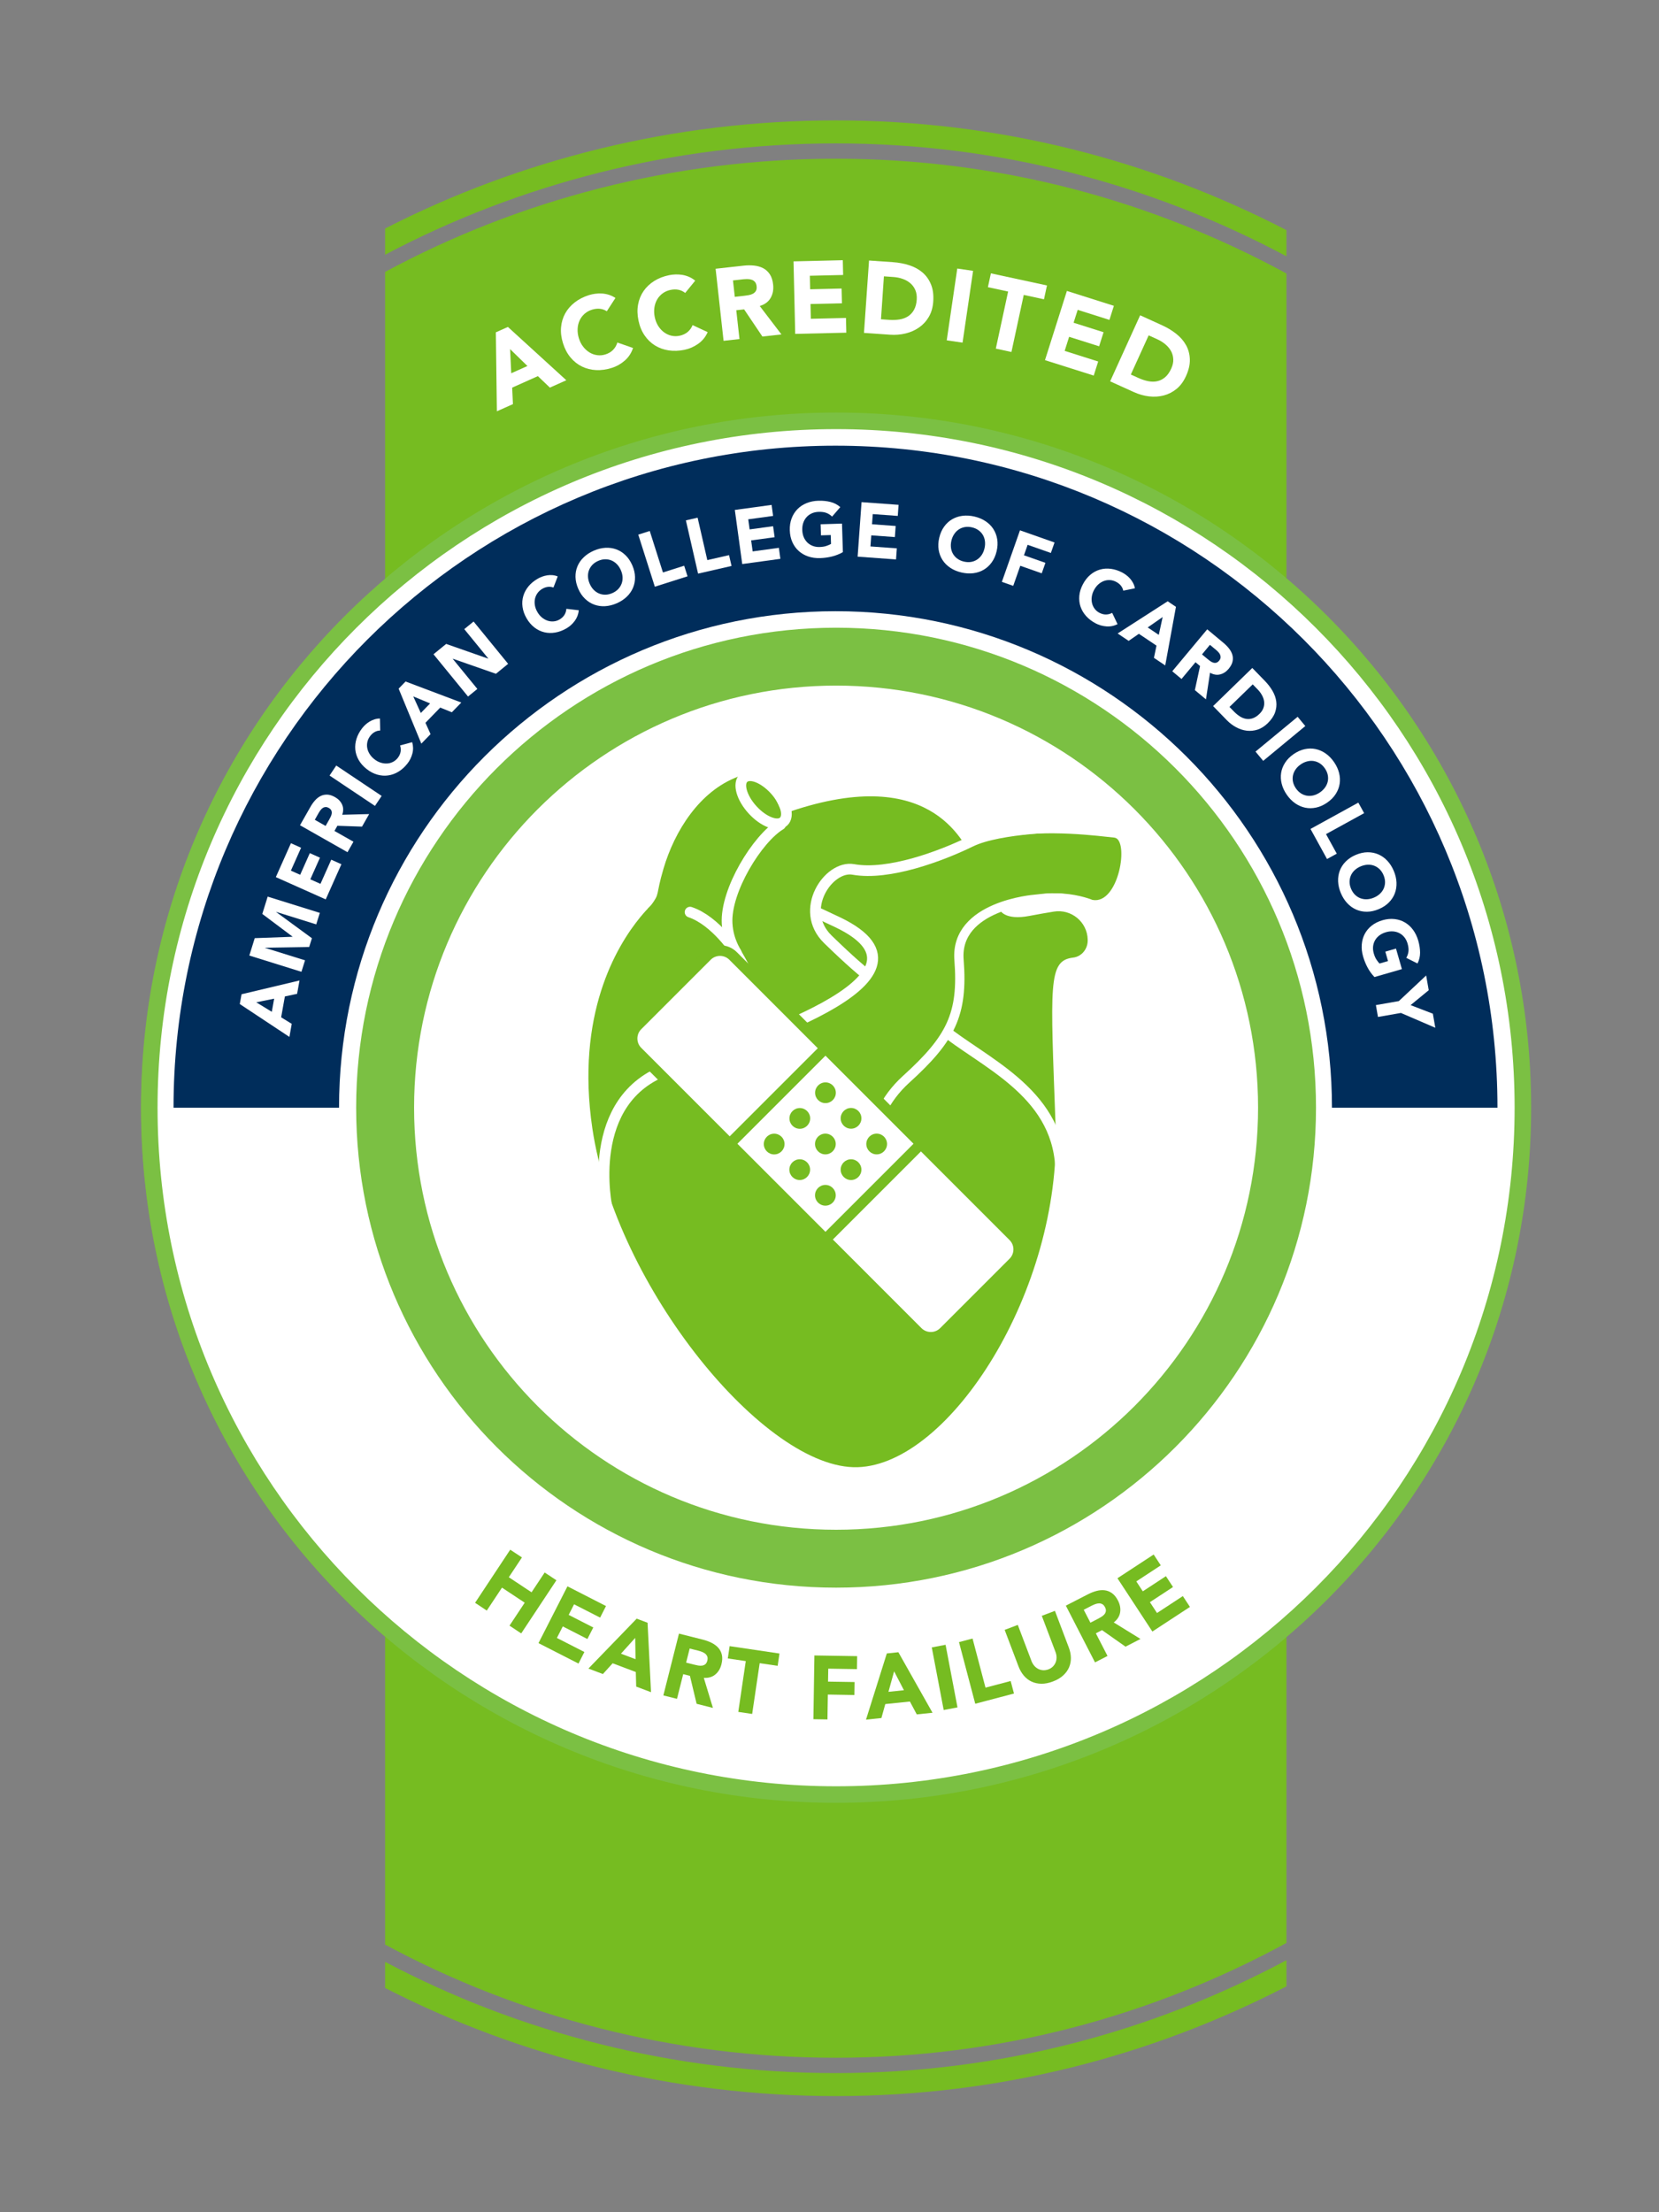 <?xml version="1.0" encoding="utf-8"?>
<!-- Generator: Adobe Illustrator 24.1.2, SVG Export Plug-In . SVG Version: 6.00 Build 0)  -->
<svg version="1.1" id="Layer_1" xmlns="http://www.w3.org/2000/svg" xmlns:xlink="http://www.w3.org/1999/xlink" x="0px" y="0px"
	 viewBox="0 0 600 800" style="enable-background:new 0 0 600 800;" xml:space="preserve">
<rect x="0" y="0" width="600" height="800" fill="#808080" stroke="none"/>
<style type="text/css">
	.st0{fill:#76BC21;}
	.st1{fill:#FFFFFF;}
	.st2{fill:#002D5B;}
	.st3{fill:#7BC043;}
	.st4{fill:none;}
	.st5{fill:none;stroke:#FFFFFF;stroke-width:3.092;stroke-linejoin:round;stroke-miterlimit:10;}
	.st6{fill:none;stroke:#FFFFFF;stroke-width:3.865;stroke-miterlimit:10;}
	.st7{fill:none;stroke:#FFFFFF;stroke-width:3.356;stroke-linecap:round;stroke-miterlimit:10;}
	.st8{fill:none;stroke:#FFFFFF;stroke-width:3.865;stroke-linecap:round;stroke-miterlimit:10;}
	.st9{fill:none;stroke:#FFFFFF;stroke-width:3.976;stroke-linejoin:round;stroke-miterlimit:10;}
	.st10{fill:#FFFFFF;stroke:#76BC21;stroke-width:3.865;stroke-linejoin:round;stroke-miterlimit:10;}
	.st11{fill:#FFFFFF;stroke:#76BC21;stroke-width:5.045;stroke-linejoin:round;stroke-miterlimit:10;}
</style>
<g>
	<path class="st0" d="M302.28,749.69c-58.64,0-114.45-14.59-163-40.23v9.44c48.74,24.95,104.48,39.1,163,39.1
		c58.96,0,113.97-14.37,162.98-39.67v-9.46C416.45,734.89,361.35,749.69,302.28,749.69 M302.28,51.86
		c59.07,0,114.17,14.8,162.98,40.82v-9.46c-49.01-25.31-104.02-39.68-162.98-39.68c-58.53,0-114.26,14.16-163,39.1v9.48
		C187.83,66.45,243.65,51.86,302.28,51.86 M454.8,400.75c0,42.16-17.07,80.27-44.66,107.88c-27.64,27.6-65.75,44.66-107.85,44.66
		c-42.12,0-80.25-17.06-107.87-44.66c-27.6-27.61-44.68-65.72-44.68-107.88c0-42.09,17.08-80.24,44.68-107.84
		c27.61-27.6,65.75-44.66,107.87-44.66c42.11,0,80.22,17.07,107.85,44.66C437.73,320.51,454.8,358.66,454.8,400.75 M475.74,400.75
		c0-47.89-19.41-91.25-50.79-122.65c-31.42-31.37-74.77-50.79-122.66-50.79c-47.92,0-91.28,19.42-122.68,50.79
		c-31.39,31.4-50.79,74.76-50.79,122.65c0,47.93,19.4,91.28,50.79,122.7c31.4,31.39,74.76,50.78,122.68,50.78
		c47.89,0,91.24-19.39,122.66-50.78C456.33,492.03,475.74,448.68,475.74,400.75 M547.52,400.77c0,135.44-109.8,245.22-245.24,245.22
		C166.83,646,57.03,536.22,57.03,400.77c0-135.44,109.79-245.24,245.25-245.24C437.71,155.53,547.52,265.33,547.52,400.77
		 M553.5,400.77c0-76.54-34.27-145-88.24-191.08V98.9C416.61,72.44,361.44,57.4,302.28,57.4c-58.73,0-114.61,14.84-163,40.93v111.36
		c-53.97,46.08-88.23,114.55-88.23,191.08c0,76.52,34.26,145.01,88.23,191.08v111.36c48.39,26.1,104.28,40.93,163,40.93
		c59.16,0,114.33-15.05,162.98-41.52V591.85C519.23,545.78,553.5,477.3,553.5,400.77"/>
	<g>
		<g>
			<path class="st1" d="M179.33,120.18l4.36-1.95l21.13,19.28l-5.95,2.66l-4.34-4.15l-9.3,4.16l0.28,5.96l-5.81,2.6L179.33,120.18z
				 M184.48,126.24l0.42,8.74l5.85-2.62L184.48,126.24z"/>
			<path class="st1" d="M219.46,112.56c-0.75-0.49-1.58-0.79-2.48-0.89c-0.9-0.1-1.87,0.01-2.91,0.33
				c-1.04,0.33-1.94,0.83-2.69,1.51c-0.76,0.68-1.35,1.48-1.77,2.4s-0.66,1.94-0.71,3.04c-0.05,1.11,0.1,2.24,0.46,3.39
				c0.37,1.18,0.89,2.2,1.57,3.06c0.67,0.86,1.44,1.55,2.3,2.07c0.86,0.52,1.79,0.84,2.77,0.97c0.99,0.13,1.98,0.04,2.96-0.27
				c1.13-0.36,2.06-0.91,2.78-1.65c0.72-0.75,1.23-1.63,1.53-2.66l5.67,1.98c-0.59,1.82-1.59,3.34-2.99,4.56
				c-1.4,1.22-2.96,2.1-4.68,2.64c-1.96,0.62-3.86,0.88-5.7,0.79c-1.84-0.09-3.55-0.52-5.11-1.29c-1.56-0.76-2.94-1.85-4.12-3.27
				c-1.18-1.41-2.09-3.12-2.72-5.13s-0.87-3.92-0.71-5.76c0.16-1.84,0.66-3.51,1.5-5.04c0.84-1.52,1.99-2.85,3.45-3.98
				c1.45-1.13,3.16-2.01,5.11-2.63c0.71-0.22,1.46-0.39,2.27-0.5c0.81-0.11,1.63-0.14,2.46-0.09c0.83,0.05,1.66,0.2,2.49,0.46
				c0.83,0.26,1.63,0.64,2.39,1.15L219.46,112.56z"/>
			<path class="st1" d="M247.81,105.94c-0.7-0.56-1.49-0.94-2.38-1.14c-0.89-0.19-1.86-0.18-2.92,0.04
				c-1.06,0.22-2.01,0.63-2.83,1.23c-0.83,0.6-1.49,1.34-2,2.21c-0.51,0.88-0.85,1.86-1.01,2.95c-0.16,1.09-0.12,2.23,0.12,3.42
				c0.25,1.21,0.67,2.28,1.25,3.2c0.58,0.93,1.28,1.69,2.08,2.29c0.81,0.6,1.69,1.02,2.66,1.25s1.96,0.24,2.98,0.03
				c1.16-0.24,2.14-0.7,2.94-1.36c0.79-0.67,1.39-1.5,1.79-2.49l5.45,2.54c-0.77,1.75-1.92,3.16-3.44,4.23
				c-1.52,1.07-3.16,1.79-4.93,2.16c-2.01,0.41-3.93,0.48-5.75,0.21c-1.83-0.28-3.48-0.88-4.95-1.79c-1.48-0.92-2.73-2.14-3.77-3.66
				c-1.04-1.53-1.77-3.32-2.19-5.38c-0.43-2.05-0.47-3.99-0.13-5.8c0.34-1.81,1.01-3.43,2-4.86c0.99-1.43,2.27-2.63,3.83-3.61
				c1.56-0.98,3.35-1.68,5.36-2.09c0.73-0.15,1.49-0.24,2.31-0.27c0.81-0.03,1.63,0.02,2.45,0.15s1.64,0.37,2.44,0.71
				c0.8,0.34,1.55,0.8,2.26,1.39L247.81,105.94z"/>
			<path class="st1" d="M258.81,97.19l10.09-1.12c1.33-0.15,2.6-0.16,3.82-0.03c1.22,0.13,2.31,0.44,3.28,0.94
				c0.96,0.5,1.76,1.23,2.4,2.19s1.05,2.2,1.21,3.73c0.2,1.84-0.1,3.46-0.91,4.85c-0.81,1.4-2.13,2.37-3.93,2.91l7.85,10.28
				l-6.89,0.76l-6.61-9.82l-2.84,0.31l1.16,10.42l-5.75,0.64L258.81,97.19z M265.75,107.35l3.39-0.38c0.51-0.06,1.06-0.14,1.63-0.24
				c0.58-0.1,1.08-0.27,1.53-0.51c0.45-0.24,0.8-0.57,1.06-0.99c0.26-0.43,0.36-1,0.28-1.71c-0.08-0.66-0.27-1.18-0.58-1.54
				c-0.31-0.36-0.69-0.63-1.13-0.79c-0.44-0.16-0.94-0.25-1.48-0.26c-0.55-0.01-1.08,0.01-1.6,0.06l-3.76,0.42L265.75,107.35z"/>
			<path class="st1" d="M286.99,94.52l17.82-0.42l0.12,5.34l-12.04,0.28l0.11,4.89l11.37-0.27l0.13,5.34l-11.37,0.26l0.12,5.34
				l12.71-0.3l0.12,5.33l-18.48,0.43L286.99,94.52z"/>
			<path class="st1" d="M314.3,94.21l8.65,0.6c2.09,0.14,4.07,0.52,5.92,1.12c1.85,0.6,3.44,1.47,4.78,2.62
				c1.33,1.14,2.35,2.58,3.06,4.32c0.71,1.73,0.98,3.79,0.81,6.18c-0.15,2.12-0.68,3.96-1.59,5.52c-0.91,1.56-2.09,2.84-3.52,3.84
				c-1.43,1-3.06,1.73-4.87,2.17c-1.81,0.44-3.7,0.6-5.64,0.46l-9.43-0.66L314.3,94.21z M318.62,115.46l2.99,0.21
				c1.33,0.09,2.58,0.04,3.74-0.15c1.16-0.19,2.19-0.57,3.07-1.14c0.88-0.57,1.6-1.35,2.15-2.34c0.55-0.99,0.88-2.22,0.98-3.7
				c0.09-1.28-0.08-2.41-0.49-3.4c-0.41-0.98-1.01-1.81-1.78-2.48c-0.77-0.67-1.69-1.2-2.77-1.59c-1.08-0.39-2.22-0.62-3.43-0.7
				l-3.4-0.24L318.62,115.46z"/>
			<path class="st1" d="M346.21,97.11l5.72,0.84l-3.81,25.96l-5.72-0.84L346.21,97.11z"/>
			<path class="st1" d="M364.6,105.43l-7.31-1.58l1.08-5l20.28,4.38l-1.08,5l-7.32-1.58l-4.45,20.64l-5.65-1.22L364.6,105.43z"/>
			<path class="st1" d="M385.86,105.21l16.99,5.38l-1.61,5.09l-11.48-3.63l-1.48,4.66l10.84,3.43l-1.61,5.09l-10.85-3.43l-1.61,5.09
				l12.12,3.84l-1.61,5.09l-17.63-5.58L385.86,105.21z"/>
			<path class="st1" d="M412.35,114.02l7.89,3.59c1.91,0.86,3.63,1.9,5.16,3.11c1.53,1.21,2.71,2.58,3.56,4.12
				c0.85,1.54,1.3,3.24,1.36,5.11c0.06,1.87-0.4,3.9-1.4,6.08c-0.88,1.94-2.01,3.47-3.41,4.61c-1.4,1.14-2.95,1.93-4.64,2.37
				c-1.69,0.44-3.46,0.55-5.32,0.33c-1.85-0.22-3.67-0.73-5.45-1.54l-8.6-3.9L412.35,114.02z M408.98,135.44l2.74,1.24
				c1.21,0.55,2.4,0.94,3.56,1.17c1.16,0.23,2.25,0.23,3.28,0c1.03-0.23,1.97-0.71,2.83-1.44c0.86-0.73,1.6-1.78,2.21-3.13
				c0.53-1.17,0.78-2.29,0.73-3.35c-0.05-1.06-0.31-2.05-0.8-2.95c-0.49-0.9-1.17-1.71-2.04-2.45c-0.88-0.74-1.86-1.35-2.96-1.85
				l-3.1-1.41L408.98,135.44z"/>
		</g>
	</g>
	<g>
		<path class="st1" d="M302.38,649.95c137.73,0,249.39-111.65,249.39-249.38S440.11,151.18,302.38,151.18
			c-137.73,0-249.38,111.65-249.38,249.38S164.65,649.95,302.38,649.95"/>
		<path class="st2" d="M541.58,400.57L541.58,400.57c0-66.12-26.79-125.97-70.1-169.28c-43.37-43.32-103.2-70.12-169.3-70.12
			c-66.12,0-125.96,26.8-169.32,70.12c-43.31,43.32-70.1,103.16-70.1,169.28v0.01h59.86v-0.01c0-49.58,20.09-94.47,52.57-126.96
			c32.52-32.49,77.4-52.58,126.98-52.58c49.57,0,94.45,20.1,126.97,52.58c32.49,32.5,52.58,77.38,52.58,126.96v0.01H541.58z"/>
		<path class="st3" d="M455,400.56c0,42.17-17.08,80.3-44.7,107.94c-27.63,27.62-65.78,44.7-107.91,44.7
			c-42.15,0-80.3-17.08-107.94-44.7c-27.61-27.64-44.69-65.77-44.69-107.94c0-42.15,17.08-80.29,44.69-107.92
			c27.64-27.61,65.79-44.71,107.94-44.71c42.14,0,80.28,17.09,107.91,44.71C437.93,320.27,455,358.41,455,400.56 M475.95,400.56
			c0-47.92-19.42-91.31-50.83-122.73C393.69,246.42,350.31,227,302.39,227c-47.93,0-91.32,19.42-122.75,50.83
			c-31.4,31.42-50.83,74.8-50.83,122.73c0,47.95,19.43,91.33,50.83,122.75c31.43,31.42,74.82,50.83,122.75,50.83
			c47.92,0,91.3-19.4,122.73-50.83C456.53,491.89,475.95,448.51,475.95,400.56 M547.78,400.57c0,135.53-109.87,245.4-245.4,245.4
			c-135.52,0-245.4-109.87-245.4-245.4c0-135.53,109.88-245.39,245.4-245.39C437.91,155.18,547.78,265.04,547.78,400.57
			 M553.76,400.57c0-138.83-112.56-251.38-251.38-251.38C163.55,149.19,51,261.73,51,400.57s112.55,251.38,251.38,251.38
			C441.21,651.94,553.76,539.4,553.76,400.57"/>
		<g>
			<g>
				<path class="st0" d="M184.53,560.41l4.24,2.8l-4.75,7.16l8.22,5.45l4.75-7.16l4.24,2.81l-12.73,19.22l-4.23-2.81l5.5-8.3
					l-8.22-5.45l-5.5,8.3l-4.23-2.81L184.53,560.41z"/>
				<path class="st0" d="M205.23,573.66l13.94,7.13l-2.13,4.18l-9.42-4.81l-1.95,3.83l8.9,4.55l-2.13,4.17l-8.9-4.55l-2.13,4.17
					l9.94,5.08l-2.13,4.18l-14.47-7.39L205.23,573.66z"/>
				<path class="st0" d="M230.27,585.35l3.93,1.48l1.25,25.11l-5.36-2.02l-0.14-5.27l-8.38-3.16l-3.52,3.89l-5.24-1.98
					L230.27,585.35z M229.73,592.31l-5.15,5.71l5.27,1.99L229.73,592.31z"/>
				<path class="st0" d="M245.56,590.76l8.65,2.18c1.14,0.29,2.19,0.67,3.15,1.15c0.96,0.48,1.77,1.08,2.4,1.78
					c0.64,0.71,1.08,1.56,1.31,2.55c0.23,0.99,0.18,2.13-0.15,3.44c-0.4,1.58-1.15,2.81-2.25,3.71c-1.1,0.9-2.48,1.29-4.13,1.19
					l3.3,10.87l-5.9-1.49l-2.42-10.11l-2.43-0.61l-2.25,8.93l-4.93-1.24L245.56,590.76z M248.15,601.25l2.91,0.73
					c0.44,0.11,0.91,0.21,1.41,0.31c0.5,0.09,0.98,0.11,1.41,0.05c0.44-0.06,0.83-0.22,1.18-0.49c0.35-0.27,0.6-0.71,0.75-1.32
					c0.15-0.57,0.14-1.05,0-1.45c-0.15-0.4-0.38-0.73-0.69-1c-0.31-0.27-0.69-0.49-1.14-0.68c-0.45-0.18-0.89-0.33-1.33-0.44
					l-3.22-0.81L248.15,601.25z"/>
				<path class="st0" d="M269.72,600.7l-6.5-0.96l0.66-4.45l18.03,2.67l-0.66,4.45l-6.5-0.96l-2.72,18.36l-5.02-0.74L269.72,600.7z"
					/>
				<path class="st0" d="M294.54,598.66l15.46,0.25l-0.07,4.69l-10.38-0.17l-0.08,4.69l9.6,0.15l-0.07,4.69l-9.6-0.16l-0.14,8.99
					l-5.08-0.08L294.54,598.66z"/>
				<path class="st0" d="M320.73,597.93l4.18-0.44l12.35,21.89l-5.7,0.59l-2.48-4.65l-8.9,0.92l-1.41,5.05l-5.57,0.58L320.73,597.93
					z M323.37,604.4l-2.05,7.41l5.6-0.58L323.37,604.4z"/>
				<path class="st0" d="M336.99,595.75l4.99-0.95l4.31,22.64l-4.99,0.95L336.99,595.75z"/>
				<path class="st0" d="M346.83,593.83l4.91-1.29l4.68,17.76l9.1-2.4l1.2,4.53l-14.01,3.69L346.83,593.83z"/>
				<path class="st0" d="M386.54,595.76c0.49,1.28,0.74,2.53,0.76,3.75c0.02,1.22-0.2,2.37-0.66,3.45
					c-0.46,1.08-1.18,2.06-2.14,2.94c-0.97,0.88-2.19,1.6-3.67,2.16c-1.5,0.57-2.9,0.85-4.21,0.83s-2.49-0.28-3.55-0.78
					c-1.06-0.5-1.99-1.22-2.78-2.15s-1.43-2.03-1.92-3.31l-5.02-13.24l4.75-1.8l4.95,13.06c0.25,0.67,0.6,1.25,1.03,1.74
					c0.43,0.49,0.91,0.87,1.46,1.14c0.54,0.27,1.13,0.42,1.75,0.45c0.63,0.03,1.25-0.08,1.89-0.31c0.63-0.24,1.16-0.58,1.6-1.01
					c0.44-0.44,0.77-0.93,1-1.5c0.23-0.56,0.34-1.17,0.34-1.81c0-0.65-0.13-1.31-0.39-1.98l-4.95-13.06l4.75-1.8L386.54,595.76z"/>
				<path class="st0" d="M385.48,580.65l7.93-4.08c1.04-0.54,2.08-0.95,3.12-1.23c1.04-0.28,2.04-0.36,2.98-0.25
					s1.84,0.46,2.66,1.05c0.83,0.59,1.55,1.48,2.17,2.68c0.74,1.45,1,2.87,0.77,4.27c-0.23,1.4-1,2.61-2.31,3.63l9.67,5.97
					l-5.41,2.79l-8.5-5.98l-2.23,1.15l4.22,8.19l-4.52,2.33L385.48,580.65z M394.36,586.81l2.66-1.37c0.4-0.21,0.83-0.45,1.26-0.71
					c0.44-0.26,0.8-0.56,1.1-0.9c0.29-0.33,0.48-0.71,0.56-1.15c0.08-0.43-0.02-0.93-0.31-1.49c-0.27-0.52-0.59-0.88-0.96-1.08
					s-0.76-0.3-1.18-0.29c-0.41,0.01-0.85,0.09-1.3,0.25c-0.45,0.16-0.89,0.35-1.29,0.55l-2.95,1.52L394.36,586.81z"/>
				<path class="st0" d="M404.14,570.74l13.1-8.58l2.57,3.92l-8.85,5.8l2.35,3.59l8.36-5.48l2.57,3.92l-8.36,5.48l2.57,3.92
					l9.34-6.12l2.57,3.92l-13.59,8.9L404.14,570.74z"/>
			</g>
		</g>
		<g>
			<g>
				<path class="st1" d="M86.72,363.09l0.64-3.54l20.96-4.98l-0.87,4.83l-4.42,0.94l-1.35,7.55l3.83,2.36l-0.84,4.73L86.72,363.09z
					 M92.68,362.46l5.62,3.44l0.85-4.75L92.68,362.46z"/>
				<path class="st1" d="M90.17,345.55l1.96-6.29l13.66-0.5l0.01-0.05l-10.94-8.21l1.95-6.26l18.86,5.88l-1.3,4.16l-14.47-4.51
					l-0.01,0.05l12.92,9.47l-0.99,3.17l-15.95,0.26l-0.02,0.05l14.47,4.51l-1.3,4.15L90.17,345.55z"/>
				<path class="st1" d="M99.76,317.19l5.46-12.26l3.67,1.64l-3.69,8.28l3.36,1.5l3.49-7.83l3.67,1.64l-3.49,7.83l3.67,1.64
					l3.9-8.74l3.67,1.64l-5.67,12.72L99.76,317.19z"/>
				<path class="st1" d="M108.5,298.43l3.78-6.65c0.49-0.88,1.05-1.65,1.66-2.34c0.61-0.69,1.29-1.21,2.02-1.58
					c0.73-0.36,1.53-0.53,2.4-0.5s1.8,0.33,2.81,0.9c1.21,0.69,2.06,1.59,2.56,2.7c0.49,1.11,0.51,2.34,0.04,3.68l9.74-0.25
					l-2.58,4.54l-8.91-0.31l-1.06,1.87l6.87,3.9l-2.15,3.79L108.5,298.43z M117.76,298.68l1.27-2.24c0.19-0.34,0.39-0.7,0.58-1.1
					c0.19-0.39,0.31-0.78,0.36-1.15s0.01-0.74-0.14-1.09c-0.14-0.35-0.45-0.66-0.92-0.92c-0.44-0.25-0.84-0.36-1.2-0.33
					c-0.36,0.03-0.69,0.14-0.98,0.34c-0.3,0.2-0.57,0.46-0.82,0.79c-0.25,0.33-0.47,0.66-0.66,1l-1.4,2.48L117.76,298.68z"/>
				<path class="st1" d="M119.19,280.46l2.42-3.62l16.42,10.99l-2.42,3.61L119.19,280.46z"/>
				<path class="st1" d="M137.5,264.18c-0.68,0.01-1.31,0.18-1.92,0.5c-0.6,0.32-1.16,0.8-1.66,1.44c-0.51,0.65-0.85,1.34-1.03,2.08
					c-0.18,0.75-0.21,1.49-0.08,2.25c0.13,0.75,0.41,1.48,0.85,2.19c0.44,0.71,1.01,1.35,1.73,1.91c0.73,0.58,1.49,0.99,2.28,1.24
					s1.55,0.35,2.31,0.31c0.76-0.04,1.47-0.24,2.14-0.58c0.67-0.34,1.24-0.82,1.73-1.43c0.55-0.7,0.89-1.44,1.03-2.21
					c0.13-0.77,0.08-1.54-0.18-2.3l4.37-1.19c0.4,1.38,0.43,2.75,0.07,4.11c-0.35,1.35-0.95,2.56-1.79,3.63
					c-0.95,1.21-2.02,2.19-3.21,2.91c-1.18,0.73-2.42,1.18-3.72,1.37c-1.3,0.19-2.61,0.1-3.95-0.28c-1.34-0.38-2.63-1.05-3.87-2.03
					c-1.24-0.98-2.21-2.07-2.89-3.28c-0.68-1.21-1.09-2.47-1.21-3.77c-0.12-1.3,0.03-2.62,0.45-3.94c0.43-1.33,1.11-2.59,2.06-3.81
					c0.35-0.44,0.74-0.86,1.2-1.28c0.45-0.41,0.95-0.78,1.49-1.1c0.54-0.32,1.12-0.58,1.74-0.78c0.63-0.2,1.28-0.3,1.97-0.3
					L137.5,264.18z"/>
				<path class="st1" d="M144.17,249.03l2.51-2.58l20.16,7.61l-3.43,3.52l-4.19-1.7l-5.35,5.5l1.85,4.1l-3.34,3.44L144.17,249.03z
					 M149.46,251.84l2.73,6l3.36-3.46L149.46,251.84z"/>
				<path class="st1" d="M156.78,236.6l4.58-3.74l15.19,5.32l0.04-0.04l-8.68-10.63l3.37-2.75l12.49,15.3l-4.41,3.6l-15.57-5.44
					l-0.05,0.03l8.9,10.89l-3.37,2.75L156.78,236.6z"/>
				<path class="st1" d="M200.16,212.47c-0.63-0.24-1.29-0.32-1.96-0.25c-0.68,0.07-1.38,0.31-2.08,0.72
					c-0.71,0.41-1.29,0.93-1.73,1.55c-0.44,0.63-0.75,1.31-0.91,2.06c-0.16,0.75-0.17,1.53-0.03,2.35c0.14,0.82,0.44,1.63,0.9,2.41
					c0.46,0.81,1.01,1.47,1.65,2c0.64,0.52,1.31,0.9,2.03,1.14c0.72,0.24,1.45,0.33,2.2,0.26c0.74-0.06,1.46-0.29,2.13-0.68
					c0.77-0.45,1.36-1,1.78-1.67c0.41-0.67,0.64-1.4,0.69-2.2l4.5,0.53c-0.14,1.43-0.63,2.71-1.46,3.84
					c-0.83,1.13-1.84,2.03-3.01,2.71c-1.34,0.78-2.69,1.28-4.06,1.51c-1.37,0.23-2.69,0.2-3.96-0.11c-1.27-0.31-2.46-0.88-3.56-1.73
					c-1.1-0.85-2.05-1.95-2.84-3.32c-0.79-1.37-1.28-2.74-1.46-4.12c-0.19-1.38-0.09-2.69,0.28-3.95c0.37-1.26,1-2.42,1.88-3.49
					c0.89-1.07,2-1.99,3.34-2.76c0.48-0.28,1.01-0.53,1.59-0.74c0.58-0.21,1.17-0.37,1.79-0.47c0.62-0.1,1.26-0.13,1.91-0.07
					c0.65,0.05,1.3,0.2,1.94,0.46L200.16,212.47z"/>
				<path class="st1" d="M209.13,212.91c-0.63-1.45-0.96-2.87-0.99-4.26c-0.03-1.39,0.21-2.68,0.72-3.89
					c0.51-1.21,1.26-2.29,2.27-3.25c1-0.96,2.21-1.75,3.62-2.37c1.42-0.62,2.82-0.96,4.2-1.04c1.39-0.08,2.7,0.11,3.93,0.56
					c1.23,0.45,2.35,1.15,3.34,2.12c1,0.97,1.81,2.18,2.45,3.63c0.63,1.45,0.96,2.87,0.99,4.25c0.03,1.39-0.21,2.69-0.72,3.89
					c-0.51,1.21-1.26,2.29-2.27,3.25c-1,0.96-2.21,1.75-3.62,2.37c-1.42,0.62-2.82,0.96-4.2,1.04c-1.39,0.08-2.7-0.11-3.93-0.56
					c-1.23-0.45-2.35-1.15-3.34-2.12C210.57,215.57,209.76,214.36,209.13,212.91z M213.27,211.1c0.37,0.85,0.84,1.58,1.42,2.17
					c0.57,0.59,1.22,1.04,1.94,1.35c0.72,0.3,1.49,0.45,2.31,0.44c0.82-0.01,1.65-0.2,2.5-0.57c0.85-0.37,1.56-0.85,2.13-1.45
					c0.56-0.59,0.98-1.25,1.25-1.99s0.38-1.51,0.34-2.34c-0.04-0.83-0.25-1.66-0.62-2.51c-0.36-0.84-0.84-1.55-1.41-2.15
					c-0.58-0.6-1.23-1.05-1.95-1.36c-0.72-0.3-1.49-0.45-2.31-0.44s-1.65,0.2-2.5,0.57c-0.85,0.37-1.56,0.85-2.13,1.45
					c-0.56,0.59-0.98,1.25-1.25,1.99s-0.38,1.52-0.33,2.35C212.7,209.44,212.91,210.27,213.27,211.1z"/>
				<path class="st1" d="M230.84,193.34l4.15-1.32l4.77,15l7.68-2.44l1.22,3.83l-11.83,3.76L230.84,193.34z"/>
				<path class="st1" d="M248.06,188.18l4.24-0.97l3.51,15.34l7.86-1.8l0.9,3.92l-12.1,2.77L248.06,188.18z"/>
				<path class="st1" d="M265.76,184.41l13.3-1.82l0.54,3.98l-8.99,1.23l0.5,3.65l8.49-1.16l0.55,3.98l-8.49,1.16l0.55,3.98
					l9.48-1.3l0.54,3.98l-13.79,1.89L265.76,184.41z"/>
				<path class="st1" d="M304.84,199.67c-1.26,0.71-2.58,1.24-3.97,1.58c-1.39,0.34-2.8,0.53-4.25,0.58
					c-1.54,0.05-2.98-0.15-4.29-0.59c-1.32-0.44-2.46-1.1-3.44-1.97c-0.98-0.87-1.75-1.94-2.32-3.21c-0.57-1.27-0.88-2.69-0.93-4.27
					c-0.05-1.58,0.17-3.02,0.66-4.32c0.49-1.3,1.19-2.41,2.11-3.35s2.02-1.66,3.31-2.18c1.29-0.53,2.7-0.81,4.24-0.86
					c1.58-0.05,3.04,0.1,4.38,0.44c1.34,0.34,2.53,0.96,3.56,1.86l-2.96,3.44c-0.61-0.6-1.3-1.04-2.05-1.33
					c-0.75-0.29-1.69-0.42-2.8-0.39c-0.93,0.03-1.76,0.21-2.51,0.55c-0.74,0.34-1.38,0.8-1.9,1.39c-0.53,0.59-0.91,1.27-1.18,2.06
					c-0.26,0.79-0.38,1.64-0.35,2.55c0.03,0.93,0.2,1.78,0.51,2.54c0.31,0.76,0.75,1.42,1.3,1.97c0.56,0.55,1.22,0.97,1.98,1.26
					c0.76,0.29,1.61,0.43,2.54,0.39c0.95-0.03,1.76-0.16,2.44-0.4c0.68-0.24,1.22-0.47,1.63-0.71l-0.1-3.21l-3.54,0.11l-0.12-4.01
					l7.73-0.24L304.84,199.67z"/>
				<path class="st1" d="M311.59,181.59l13.39,0.97l-0.29,4.01l-9.04-0.66l-0.27,3.68l8.55,0.62l-0.29,4.01l-8.54-0.62l-0.29,4.01
					l9.54,0.69l-0.29,4.01l-13.89-1.01L311.59,181.59z"/>
				<path class="st1" d="M339.69,194.46c0.36-1.54,0.95-2.87,1.76-4c0.81-1.13,1.78-2.02,2.91-2.68c1.13-0.66,2.38-1.08,3.76-1.25
					c1.38-0.17,2.82-0.08,4.32,0.27s2.83,0.91,3.99,1.68c1.16,0.77,2.1,1.7,2.81,2.8c0.71,1.1,1.19,2.33,1.41,3.7
					c0.23,1.37,0.15,2.83-0.21,4.37c-0.36,1.54-0.95,2.87-1.76,4c-0.81,1.13-1.78,2.02-2.91,2.69c-1.13,0.66-2.38,1.08-3.76,1.25
					c-1.38,0.17-2.82,0.08-4.32-0.27c-1.5-0.35-2.84-0.91-3.99-1.68c-1.16-0.77-2.1-1.7-2.81-2.8c-0.71-1.09-1.19-2.33-1.41-3.7
					C339.26,197.46,339.33,196,339.69,194.46z M344.09,195.5c-0.21,0.9-0.27,1.77-0.16,2.58c0.1,0.82,0.35,1.56,0.75,2.24
					c0.4,0.68,0.93,1.25,1.59,1.73c0.66,0.48,1.44,0.83,2.35,1.04c0.91,0.21,1.76,0.25,2.57,0.12c0.8-0.14,1.54-0.42,2.19-0.85
					c0.66-0.43,1.21-0.99,1.67-1.67s0.79-1.48,1.01-2.39c0.21-0.89,0.26-1.74,0.16-2.57c-0.1-0.83-0.35-1.58-0.74-2.25
					c-0.4-0.68-0.93-1.25-1.59-1.73c-0.66-0.48-1.45-0.83-2.35-1.04c-0.91-0.21-1.76-0.25-2.57-0.11c-0.8,0.14-1.54,0.42-2.19,0.85
					c-0.66,0.43-1.21,0.99-1.67,1.68C344.64,193.82,344.3,194.61,344.09,195.5z"/>
				<path class="st1" d="M368.89,191.78l12.5,4.4l-1.33,3.79l-8.4-2.95l-1.33,3.79l7.76,2.73l-1.33,3.79L369,204.6l-2.55,7.26
					l-4.11-1.44L368.89,191.78z"/>
				<path class="st1" d="M406.24,213.6c-0.14-0.66-0.41-1.26-0.84-1.8c-0.42-0.54-1-1-1.72-1.38c-0.73-0.38-1.47-0.6-2.24-0.64
					c-0.76-0.04-1.5,0.06-2.22,0.33s-1.39,0.68-2,1.23s-1.14,1.24-1.56,2.04c-0.44,0.83-0.7,1.65-0.81,2.46
					c-0.11,0.82-0.07,1.6,0.11,2.33c0.18,0.74,0.5,1.4,0.95,2s1.03,1.08,1.72,1.44c0.79,0.41,1.58,0.62,2.36,0.61
					c0.78-0.01,1.53-0.21,2.24-0.59l1.95,4.08c-1.29,0.65-2.63,0.92-4.03,0.81c-1.4-0.1-2.7-0.47-3.9-1.1
					c-1.36-0.72-2.51-1.6-3.44-2.63c-0.93-1.04-1.6-2.17-2.02-3.41c-0.42-1.24-0.56-2.55-0.44-3.94c0.13-1.38,0.56-2.78,1.3-4.17
					c0.74-1.4,1.64-2.54,2.7-3.43c1.07-0.89,2.23-1.51,3.49-1.87c1.26-0.36,2.58-0.44,3.95-0.26c1.38,0.18,2.75,0.63,4.12,1.35
					c0.49,0.26,0.98,0.58,1.47,0.95c0.49,0.38,0.94,0.8,1.35,1.26c0.41,0.47,0.78,1,1.08,1.58c0.3,0.58,0.52,1.21,0.65,1.89
					L406.24,213.6z"/>
				<path class="st1" d="M422.31,217.44l2.99,2.01l-3.88,21.19l-4.08-2.74l0.92-4.42l-6.37-4.28l-3.7,2.56l-3.98-2.68L422.31,217.44
					z M420.49,223.14l-5.41,3.76l4.01,2.69L420.49,223.14z"/>
				<path class="st1" d="M436.61,227.58l5.88,4.9c0.77,0.64,1.44,1.33,2.01,2.05s0.97,1.49,1.2,2.27c0.23,0.79,0.25,1.6,0.06,2.45
					c-0.19,0.85-0.65,1.71-1.39,2.6c-0.89,1.07-1.93,1.75-3.11,2.04s-2.39,0.08-3.63-0.61l-1.48,9.63l-4.01-3.34l1.88-8.71
					l-1.65-1.38l-5.06,6.06l-3.34-2.79L436.61,227.58z M434.72,236.65l1.97,1.64c0.3,0.25,0.63,0.5,0.98,0.76
					c0.35,0.26,0.71,0.45,1.07,0.56c0.36,0.12,0.73,0.14,1.09,0.06c0.37-0.08,0.73-0.33,1.08-0.74c0.32-0.39,0.5-0.76,0.53-1.12
					c0.03-0.36-0.02-0.7-0.16-1.03c-0.14-0.33-0.35-0.64-0.63-0.94c-0.28-0.31-0.57-0.58-0.87-0.83l-2.19-1.82L434.72,236.65z"/>
				<path class="st1" d="M452.91,241.56l4.55,4.68c1.1,1.13,2.02,2.33,2.76,3.6c0.74,1.27,1.19,2.56,1.36,3.87
					c0.17,1.31,0.02,2.63-0.45,3.96c-0.48,1.33-1.36,2.62-2.65,3.88c-1.15,1.11-2.37,1.88-3.66,2.3c-1.29,0.41-2.6,0.54-3.9,0.39
					c-1.31-0.16-2.58-0.56-3.82-1.23c-1.24-0.66-2.38-1.52-3.4-2.57l-4.96-5.1L452.91,241.56z M444.66,255.65l1.58,1.62
					c0.7,0.72,1.43,1.32,2.18,1.8c0.75,0.48,1.51,0.78,2.3,0.9c0.78,0.12,1.58,0.05,2.38-0.23c0.81-0.28,1.61-0.81,2.41-1.59
					c0.69-0.67,1.17-1.39,1.43-2.15c0.26-0.76,0.35-1.52,0.25-2.28c-0.09-0.76-0.35-1.53-0.76-2.28c-0.41-0.75-0.93-1.46-1.57-2.11
					l-1.79-1.84L444.66,255.65z"/>
				<path class="st1" d="M469.31,259.21l2.77,3.35l-15.23,12.59l-2.78-3.35L469.31,259.21z"/>
				<path class="st1" d="M467.85,272.71c1.3-0.9,2.63-1.49,3.99-1.79c1.36-0.29,2.68-0.31,3.96-0.04s2.49,0.8,3.63,1.59
					c1.14,0.8,2.15,1.83,3.03,3.1c0.88,1.27,1.49,2.58,1.83,3.93c0.34,1.34,0.41,2.66,0.21,3.96c-0.2,1.29-0.68,2.53-1.43,3.69
					c-0.75,1.17-1.78,2.2-3.08,3.1c-1.3,0.9-2.63,1.5-3.99,1.79c-1.36,0.29-2.68,0.31-3.96,0.04c-1.28-0.27-2.49-0.8-3.63-1.59
					c-1.14-0.8-2.15-1.83-3.03-3.1c-0.88-1.27-1.49-2.58-1.83-3.93c-0.34-1.34-0.41-2.66-0.21-3.96s0.68-2.53,1.44-3.69
					C465.52,274.65,466.55,273.61,467.85,272.71z M470.42,276.43c-0.77,0.53-1.39,1.13-1.85,1.81c-0.47,0.68-0.79,1.4-0.95,2.16
					c-0.16,0.77-0.16,1.55,0.01,2.35c0.17,0.8,0.52,1.58,1.05,2.35c0.53,0.76,1.14,1.37,1.83,1.81c0.69,0.44,1.42,0.72,2.19,0.84
					c0.77,0.12,1.56,0.08,2.36-0.12c0.8-0.2,1.58-0.57,2.35-1.1c0.75-0.52,1.36-1.12,1.84-1.8c0.48-0.68,0.8-1.41,0.96-2.17
					c0.16-0.77,0.15-1.55-0.01-2.35c-0.17-0.8-0.52-1.58-1.05-2.35c-0.53-0.76-1.14-1.37-1.83-1.81c-0.69-0.44-1.42-0.72-2.19-0.84
					c-0.78-0.12-1.56-0.08-2.37,0.13C471.94,275.55,471.17,275.91,470.42,276.43z"/>
				<path class="st1" d="M491.26,290.25l2.1,3.81l-13.79,7.58l3.89,7.07l-3.52,1.94l-5.98-10.88L491.26,290.25z"/>
				<path class="st1" d="M490.35,309.14c1.46-0.61,2.88-0.93,4.27-0.94s2.68,0.25,3.89,0.77c1.2,0.52,2.28,1.29,3.23,2.3
					c0.95,1.01,1.73,2.23,2.33,3.65c0.6,1.42,0.93,2.83,0.99,4.21c0.06,1.39-0.14,2.69-0.6,3.92c-0.46,1.23-1.18,2.33-2.16,3.32
					c-0.98,0.99-2.19,1.79-3.65,2.4c-1.45,0.61-2.88,0.93-4.27,0.94c-1.39,0.01-2.68-0.25-3.88-0.77c-1.2-0.53-2.28-1.29-3.23-2.3
					c-0.95-1.01-1.73-2.23-2.33-3.65c-0.6-1.42-0.93-2.83-0.99-4.21c-0.06-1.39,0.14-2.7,0.6-3.92c0.46-1.23,1.18-2.33,2.16-3.32
					C487.68,310.56,488.9,309.75,490.35,309.14z M492.11,313.3c-0.86,0.36-1.58,0.83-2.18,1.39c-0.6,0.56-1.06,1.21-1.37,1.93
					c-0.31,0.72-0.47,1.49-0.47,2.3c0,0.82,0.18,1.65,0.55,2.51c0.36,0.86,0.83,1.57,1.42,2.14c0.59,0.57,1.24,1,1.98,1.27
					s1.51,0.4,2.34,0.36c0.82-0.04,1.66-0.23,2.52-0.6c0.84-0.35,1.56-0.81,2.17-1.39c0.61-0.57,1.07-1.21,1.38-1.93
					c0.31-0.72,0.47-1.49,0.47-2.3c0-0.82-0.19-1.65-0.55-2.51c-0.36-0.86-0.84-1.57-1.42-2.14c-0.59-0.57-1.24-0.99-1.98-1.27
					c-0.74-0.28-1.52-0.39-2.35-0.36C493.79,312.75,492.95,312.95,492.11,313.3z"/>
				<path class="st1" d="M497.09,353.33c-1-1.05-1.83-2.2-2.5-3.46c-0.67-1.26-1.21-2.59-1.61-3.98c-0.43-1.48-0.59-2.92-0.48-4.3
					c0.1-1.39,0.46-2.66,1.06-3.82c0.6-1.16,1.45-2.17,2.54-3.04c1.09-0.86,2.39-1.51,3.91-1.95c1.52-0.44,2.97-0.58,4.35-0.42
					c1.38,0.16,2.64,0.56,3.76,1.23c1.13,0.66,2.11,1.55,2.93,2.67c0.82,1.12,1.45,2.42,1.88,3.9c0.44,1.52,0.65,2.97,0.66,4.35
					c0,1.39-0.31,2.69-0.93,3.91l-4.06-2.03c0.43-0.74,0.69-1.51,0.79-2.32c0.1-0.8-0.01-1.74-0.31-2.81
					c-0.26-0.9-0.64-1.66-1.15-2.3c-0.51-0.64-1.12-1.14-1.81-1.5c-0.69-0.36-1.46-0.58-2.29-0.64c-0.83-0.06-1.69,0.03-2.56,0.29
					c-0.89,0.26-1.67,0.63-2.34,1.12c-0.66,0.49-1.19,1.07-1.59,1.75c-0.4,0.68-0.64,1.42-0.74,2.23c-0.1,0.81-0.01,1.66,0.24,2.56
					c0.26,0.91,0.59,1.67,0.99,2.27c0.4,0.6,0.76,1.07,1.09,1.4l3.08-0.89l-0.98-3.41l3.86-1.11l2.14,7.43L497.09,353.33z"/>
				<path class="st1" d="M505.91,362.02l9.88-9.26l0.93,5.33l-6.56,5.39l8.05,3.1l0.89,5.09l-12.44-5.36l-8.3,1.45l-0.75-4.29
					L505.91,362.02z"/>
			</g>
		</g>
		<path class="st1" d="M405.86,296.88c-26.55-26.53-63.2-42.94-103.69-42.94c-40.49,0-77.15,16.41-103.71,42.94
			c-26.53,26.54-42.93,63.18-42.93,103.68c0,40.51,16.4,77.15,42.93,103.71c26.56,26.53,63.22,42.93,103.71,42.93
			c40.49,0,77.13-16.4,103.69-42.93c26.54-26.56,42.94-63.2,42.94-103.71C448.8,360.06,432.4,323.42,405.86,296.88"/>
		<path class="st0" d="M362.15,302.9c16.19-3.27,36.09-0.45,40.83,0c5.57,0.52,1.72,24.38-7.89,22.53c0,0-17.48-7.43-33.29,3.88
			c0,0,1.78,3.59,10.49,1.91c3.02-0.58,6.09-1.11,8.84-1.56c6.32-1.03,12.13,3.76,12.25,10.17c0,0.07,0,0.14,0,0.21
			c0.04,3.12-2.18,5.9-5.28,6.26c-9.15,1.08-8.18,9.59-6.33,61.05c2.12,59.14-38.17,122.18-71.57,123.23s-87.47-65.21-95.96-122.46
			c-6.08-41.09,8.58-65.8,17.34-76.47c0.02-0.02,0.02-0.02,0.04-0.04l0.03-0.04c1.46-1.77,2.76-3.16,3.76-4.16
			c1.22-1.22,2.02-1.88,2.15-1.98"/>
		<path class="st0" d="M234.18,328.69c0.37-0.45,0.9-0.79,1.24-1.26c3.44-4.67,1.55-3.19,4.56-13.36
			c3.98-13.46,12.95-27.95,26.86-33.17c9.59-3.6,15.07,10.71,16.13,13.55c53.68-19.4,65.17,10.52,68.63,15.31"/>
		
			<ellipse transform="matrix(0.738 -0.675 0.675 0.738 -122.883 262.081)" class="st6" cx="276.11" cy="289.31" rx="5.41" ry="10.69"/>
		<path class="st8" d="M312.31,351.49c0,0-4.51-3.61-12.93-11.83c-10.82-10.57,0.28-26.85,9.23-25.25
			c12.84,2.3,31.91-4.91,42.47-10.07c10.56-5.15,35.3-5.41,35.3-5.41"/>
		<path class="st7" d="M315.33,423.85c0,0-3.75-18.92,12.42-33.58c16.17-14.66,20.63-23.45,19.09-43.16
			c-1.55-19.71,27.44-21.9,27.44-21.9c8.12-0.9,15.85-2.06,31.3,10.69"/>
		<path class="st8" d="M282.29,298.22c-8.33,4.98-20,23.81-19.32,35.75c0.77,13.65,12.37,15.46,5.41,30.92"/>
		<path class="st8" d="M266.25,344.5c0,0-7.41-11.56-16.68-14.65"/>
		<path class="st8" d="M343.09,373.9c16.49,12.37,42.25,23.7,40.45,53.33"/>
		<path class="st9" d="M219.53,436.93c0,0-8.73-39.58,22.33-50.34c26.67-9.24,103.64-32.6,61.23-53.01l-7.37-3.46"/>
		<g>
			<g>
				<path class="st10" d="M366.5,456.54l-25.13,25.13c-2.6,2.6-6.86,2.6-9.46,0L230.54,380.29c-2.6-2.6-2.6-6.86,0-9.46l25.13-25.13
					c2.6-2.6,6.86-2.6,9.46,0L366.5,447.09C369.1,449.69,369.1,453.94,366.5,456.54z"/>
			</g>
			
				<rect x="274.07" y="389.23" transform="matrix(0.707 0.707 -0.707 0.707 379.958 -89.92)" class="st10" width="48.91" height="48.91"/>
			<circle class="st0" cx="298.54" cy="395.17" r="3.75"/>
			<circle class="st0" cx="317.06" cy="413.7" r="3.75"/>
			<circle class="st0" cx="307.79" cy="404.42" r="3.75"/>
			<circle class="st0" cx="279.99" cy="413.72" r="3.75"/>
			<circle class="st0" cx="298.51" cy="432.25" r="3.75"/>
			<circle class="st0" cx="289.23" cy="422.98" r="3.75"/>
			<circle class="st0" cx="289.26" cy="404.45" r="3.75"/>
			<circle class="st0" cx="307.79" cy="422.98" r="3.75"/>
			<circle class="st0" cx="298.51" cy="413.7" r="3.75"/>
		</g>
	</g>
</g>
</svg>

